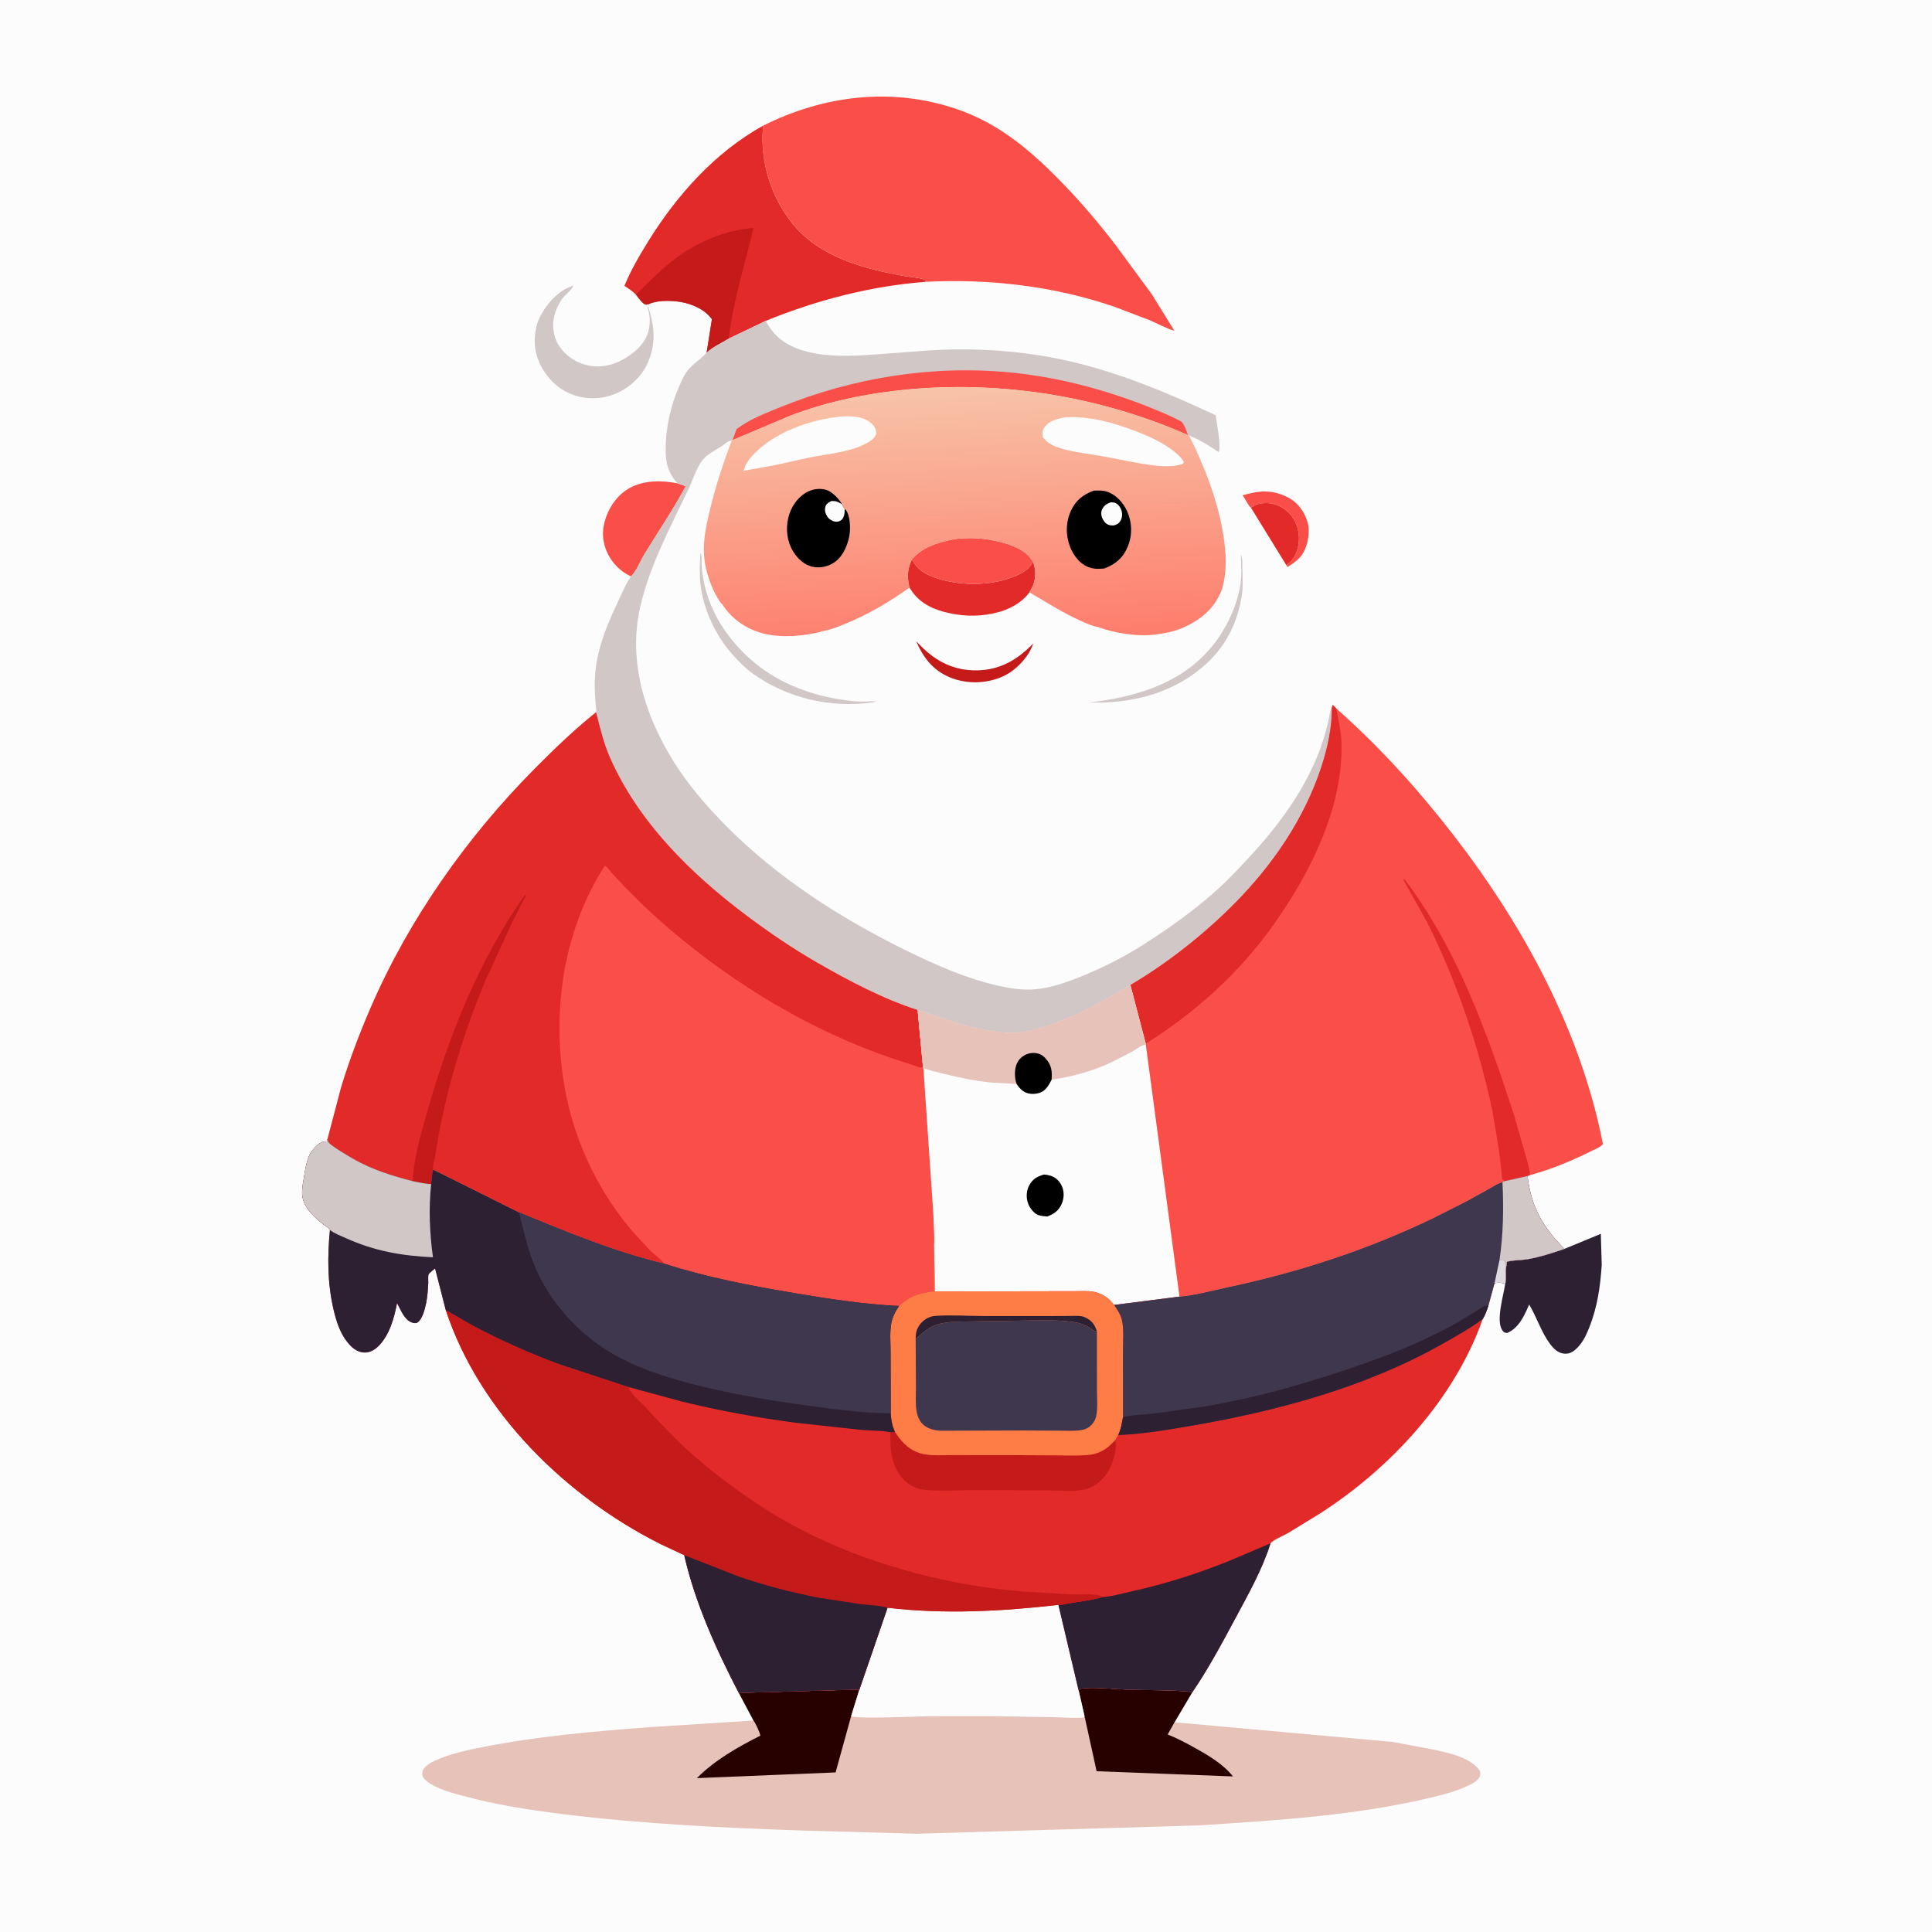 <svg version="1.1" xmlns="http://www.w3.org/2000/svg" style="display: block;" viewBox="0 0 2048 2048" width="1024" height="1024">
<defs>
	<linearGradient id="Gradient1" gradientUnits="userSpaceOnUse" x1="1027.01" y1="682.247" x2="1012.87" y2="409.127">
		<stop class="stop0" offset="0" stop-opacity="1" stop-color="rgb(254,124,108)"/>
		<stop class="stop1" offset="1" stop-opacity="1" stop-color="rgb(247,196,168)"/>
	</linearGradient>
</defs>
<path transform="translate(0,0)" fill="rgb(252,252,252)" d="M -0 -0 L 2048 0 L 2048 2048 L -0 2048 L -0 -0 z"/>
<path transform="translate(0,0)" fill="rgb(250,79,73)" d="M 1317.18 525.119 C 1335.01 519.783 1348.82 518.685 1365.81 527.563 C 1376.13 532.954 1382.91 542.802 1386.15 553.812 C 1388.99 563.498 1386.46 577.071 1381.66 585.706 C 1377.79 592.657 1371.34 596.846 1364.88 601.096 L 1363.54 599.046 C 1365.09 597.51 1366.98 596.481 1368.5 594.944 C 1374.97 588.408 1377.59 576.327 1376.81 567.511 C 1375.89 557.17 1371.27 547.276 1363.05 540.806 C 1355.69 535.013 1346.77 532.23 1337.43 533.584 L 1336 533.819 C 1332 534.453 1329.46 536.033 1326.09 538.264 C 1323.02 535.732 1319.97 528.576 1317.18 525.119 z"/>
<path transform="translate(0,0)" fill="rgb(197,26,26)" d="M 971.239 679.794 L 976.622 685.256 C 992.91 701.587 1011.81 710.886 1035.34 710.62 C 1059.95 710.341 1078.62 699.332 1095.2 682.19 C 1094.11 685.675 1092.42 688.811 1090.77 692.057 C 1083.86 702.802 1073.88 712.46 1062.02 717.53 C 1044.88 724.853 1024.19 725.245 1006.88 718.025 C 988.886 710.514 978.782 697.243 971.239 679.794 z"/>
<path transform="translate(0,0)" fill="rgb(209,199,199)" d="M 1315.45 587.5 C 1317.26 592.251 1316.88 597.765 1316.98 602.817 C 1317.17 612.287 1317.82 622.617 1316.28 631.961 C 1311.72 659.633 1300.33 683.345 1279.74 702.67 C 1246.14 734.203 1200.7 746.179 1155.5 744.663 L 1155.25 744.592 C 1201.99 739.009 1248.81 725.877 1281.19 689.411 C 1301.46 666.583 1317.91 631.25 1315.68 600.219 L 1315.45 587.5 z"/>
<path transform="translate(0,0)" fill="rgb(209,199,199)" d="M 742.445 586.5 L 743.024 586.75 C 744.134 590.689 743.601 595.407 743.837 599.5 C 746.096 638.67 767.123 673.902 796.044 699.299 C 821.879 721.988 854.312 735.394 888 740.99 C 897.874 742.63 908.915 744.311 918.924 743.565 C 922.392 743.306 925.737 743.368 929.211 743.5 L 928.338 743.664 C 927.129 744.014 926.143 744.468 924.878 744.641 C 879.988 750.793 834.823 740.213 798 714.094 C 790.365 708.679 783.339 701.444 777.065 694.5 C 758.785 674.265 745.685 646.414 742.525 619.339 C 741.272 608.599 741.831 597.267 742.445 586.5 z"/>
<path transform="translate(0,0)" fill="rgb(226,42,41)" d="M 1326.09 538.264 C 1329.46 536.033 1332 534.453 1336 533.819 L 1337.43 533.584 C 1346.77 532.23 1355.69 535.013 1363.05 540.806 C 1371.27 547.276 1375.89 557.17 1376.81 567.511 C 1377.59 576.327 1374.97 588.408 1368.5 594.944 C 1366.98 596.481 1365.09 597.51 1363.54 599.046 L 1326.09 538.264 z"/>
<path transform="translate(0,0)" fill="rgb(226,42,41)" d="M 966.629 592.937 C 972.45 604.055 982.086 609.57 993.762 613.246 C 1021.18 621.878 1056.93 621.228 1082.63 607.656 C 1088.33 604.644 1091.78 601.056 1095.05 595.579 C 1098.25 603.871 1098.2 613.748 1094.5 621.935 L 1091.25 627.909 C 1082.66 639.548 1068.66 646.736 1054.77 649.818 L 1053 650.201 C 1035.73 654.068 1017.78 653.181 1000.71 648.616 C 985.096 644.441 972.414 637.058 964.144 622.886 C 961.363 611.432 961.704 603.682 966.629 592.937 z"/>
<path transform="translate(0,0)" fill="rgb(250,79,73)" d="M 966.629 592.937 C 977.264 580.617 990.636 576.327 1005.94 572.662 C 1019.76 569.354 1038.75 569.915 1052.5 572.763 C 1066.52 575.669 1084.8 580.55 1093.39 593.052 L 1095.05 595.579 C 1091.78 601.056 1088.33 604.644 1082.63 607.656 C 1056.93 621.228 1021.18 621.878 993.762 613.246 C 982.086 609.57 972.45 604.055 966.629 592.937 z"/>
<path transform="translate(0,0)" fill="rgb(250,79,73)" d="M 668.909 611.042 C 660.892 607.208 654.845 602.403 649.424 595.352 C 641.665 585.259 637.681 571.695 639.691 559.01 C 642.073 543.974 650.575 528.721 663.245 519.915 C 679.161 508.854 699.771 508.831 718.122 512.293 L 726.9 515.449 C 713.626 540.203 697.59 563.798 682.942 587.784 C 678.971 594.286 674.327 605.984 668.909 611.042 z"/>
<path transform="translate(0,0)" fill="rgb(209,199,199)" d="M 607.748 302.547 L 607.485 303.449 C 605.356 308.442 598.19 312.855 595 318 C 587.86 329.515 584.465 341.013 587.514 354.5 C 590.156 366.182 598.209 375.492 608.375 381.519 C 619.893 388.347 633.399 390.142 646.388 386.752 C 660.318 383.116 677.337 371.843 684.251 359.005 C 689.493 349.27 689.978 337.226 686.657 326.738 L 686.38 325.904 L 686.904 324.329 C 694.144 346.133 695.892 366.135 685.37 387.291 C 677.881 402.351 662.848 414.501 646.89 419.378 C 630.855 424.279 614.124 422.706 599.267 414.811 C 585.531 407.512 573.673 392.692 569.313 377.856 L 568.786 376 C 566.022 366.475 566.287 354.723 568.878 345.125 C 572.845 330.424 586.088 313.68 599.393 306.217 L 607.748 302.547 z"/>
<path transform="translate(0,0)" fill="rgb(44,32,50)" d="M 1658.38 1323.87 L 1696.93 1307.91 L 1697.9 1340.83 C 1696.43 1363.61 1693.24 1385.76 1684.73 1407.08 C 1681.07 1416.26 1677.18 1424.52 1669.5 1431.08 C 1666.19 1433.9 1662.37 1435.36 1658 1434.92 C 1651.68 1434.28 1647.21 1430.02 1643.54 1425.18 C 1633.6 1412.09 1629.28 1396.58 1620.94 1382.85 L 1619.81 1385.49 C 1615.15 1396.22 1609.06 1408.51 1597.5 1413.05 C 1594.61 1412.55 1594.27 1412.62 1592.48 1410.08 C 1585.44 1400.09 1593.89 1372.91 1595.59 1360.9 C 1596.59 1357.09 1596 1351.37 1596.12 1347.33 L 1597.33 1337.5 C 1604.04 1335.61 1612.17 1336.02 1619.19 1334.82 C 1632.54 1332.53 1645.58 1328.21 1658.38 1323.87 z"/>
<path transform="translate(0,0)" fill="rgb(226,42,41)" d="M 808.944 133.18 C 805.306 170.288 816.931 208.726 840.585 237.633 C 869.667 273.172 917.292 285.395 960.5 292.942 C 965.399 293.798 978.477 294.512 981.713 297.584 L 981.094 298.748 C 922.841 303.214 865.73 318.14 811.701 340.142 L 772.487 358.943 C 765.591 363.131 754.457 368.258 749.049 373.957 L 754.675 338.29 C 748.292 329.901 740.311 325.646 730.472 322.257 C 719.141 318.354 698.227 317.175 687.347 322.516 L 684.959 322.934 C 681.625 322.922 676.362 314.996 674.124 312.407 C 670.425 308.606 666.345 305.93 661.931 303.067 C 668.511 286.795 677.785 270.907 687.022 256 C 717.556 206.72 757.873 161.575 808.944 133.18 z"/>
<path transform="translate(0,0)" fill="rgb(197,26,26)" d="M 674.124 312.407 C 688.027 298.622 701.805 284.49 717.596 272.819 C 740.315 256.027 770.329 243.662 798.647 241.596 C 789.722 280.225 776.979 319.492 772.487 358.943 C 765.591 363.131 754.457 368.258 749.049 373.957 L 754.675 338.29 C 748.292 329.901 740.311 325.646 730.472 322.257 C 719.141 318.354 698.227 317.175 687.347 322.516 L 684.959 322.934 C 681.625 322.922 676.362 314.996 674.124 312.407 z"/>
<path transform="translate(0,0)" fill="rgb(250,79,73)" d="M 808.944 133.18 C 872.929 101.222 944.105 92.302 1012.62 115.089 C 1055.73 129.428 1088.36 155.912 1120 187.718 C 1143.35 211.198 1164.1 235.482 1184.14 261.814 L 1221.03 312 L 1244.89 350.667 C 1235.96 348.019 1227.5 343.217 1218.95 339.524 L 1182.12 325.489 C 1118.03 303.269 1048.63 295.297 981.094 298.748 L 981.713 297.584 C 978.477 294.512 965.399 293.798 960.5 292.942 C 917.292 285.395 869.667 273.172 840.585 237.633 C 816.931 208.726 805.306 170.288 808.944 133.18 z"/>
<path transform="translate(0,0)" fill="rgb(209,199,199)" d="M 772.487 358.943 L 811.701 340.142 C 820.638 356.973 833.163 366.123 851.285 371.555 C 875.22 378.73 901.997 377.645 926.612 375.829 L 986.072 371.367 C 1034.35 368.512 1083.74 371.708 1130.94 382.286 C 1185.79 394.58 1237.96 416.368 1288.69 440.176 C 1289.81 448.087 1294.52 473.11 1291.95 479.322 C 1281.97 472.553 1271.69 466.159 1260.47 461.661 L 1259.46 461.261 C 1167.34 420.585 1064 403.621 963.751 412.712 C 921.109 416.579 877.751 425.254 837.712 440.665 L 776.478 466.531 L 775.611 467.137 C 774.429 467.204 773.929 467.152 772.71 467.683 C 769.986 468.869 767.185 471.524 764.643 473.162 C 757.638 477.677 748.93 481.817 743.981 488.667 C 738.056 496.866 734.499 508.561 730.133 517.788 C 710.944 558.337 688.771 599.213 678.692 643.158 C 665.416 701.045 683.668 759.053 714.631 808.173 C 729.811 832.254 748.908 854.44 768.876 874.682 C 823.249 929.804 889.798 972.676 958.98 1006.75 C 991.612 1022.82 1023.51 1037.1 1059.21 1045.13 C 1071.18 1047.82 1083.42 1049.71 1095.72 1048.82 C 1112.57 1047.59 1129.57 1041.68 1145.12 1035.47 C 1167.88 1026.38 1190.3 1015.11 1211 1001.98 C 1237.67 985.06 1264.94 965.781 1288.51 944.726 C 1303.01 931.777 1316.62 917.095 1329.68 902.706 C 1365.28 863.484 1396.58 816.987 1408.06 764.5 C 1409.1 759.729 1409.61 754.175 1411.86 749.837 C 1411.96 771.533 1407.25 792.886 1400.52 813.422 C 1382.59 868.104 1348.82 917.251 1308.5 957.9 C 1276.16 990.502 1237.84 1020.8 1198.26 1044.19 C 1170.37 1060.82 1142.29 1076.76 1111.36 1087.14 C 1099.53 1091.11 1086.56 1094.86 1074 1094.89 C 1055.79 1094.95 1035.95 1090.43 1018.35 1085.94 L 972.74 1070.58 C 936.248 1058.91 898.924 1039.19 865.818 1020.08 C 840.222 1005.3 816.11 988.885 792.446 971.218 C 733.05 926.876 676.553 871.398 646.434 802.527 C 639.732 787.202 636.166 770.999 631.85 754.916 C 632.17 753.186 632.183 753.846 632.003 752.22 C 630.307 736.83 629.655 721.035 631.857 705.66 C 635.165 682.576 644.632 659.836 654.569 638.891 C 659.047 629.454 662.995 619.694 668.909 611.042 C 674.327 605.984 678.971 594.286 682.942 587.784 C 697.59 563.798 713.626 540.203 726.9 515.449 L 718.122 512.293 C 708.587 501.795 705.616 491.167 705.614 477.271 C 705.61 454.063 710.567 430.581 720.034 409.375 C 722.568 403.697 725.226 397.378 729.109 392.5 C 734.467 385.77 741.855 381.411 747.747 375.326 L 749.049 373.957 C 754.457 368.258 765.591 363.131 772.487 358.943 z"/>
<path transform="translate(0,0)" fill="rgb(250,79,73)" d="M 776.478 466.531 L 780.759 454.958 C 793.418 444.931 812.119 437.737 827.142 431.641 C 905.093 400.008 989.096 386.598 1073 395.025 C 1126.61 400.409 1180.64 415.485 1230.15 436.5 C 1236.16 439.052 1242.32 441.686 1248.1 444.722 C 1249.21 445.303 1252.32 446.667 1253.13 447.639 C 1255.76 450.825 1257.87 457.336 1259.46 461.261 C 1167.34 420.585 1064 403.621 963.751 412.712 C 921.109 416.579 877.751 425.254 837.712 440.665 L 776.478 466.531 z"/>
<path transform="translate(0,0)" fill="url(#Gradient1)" d="M 776.478 466.531 L 837.712 440.665 C 877.751 425.254 921.109 416.579 963.751 412.712 C 1064 403.621 1167.34 420.585 1259.46 461.261 L 1260.47 461.661 C 1277.21 495.025 1291.31 531.506 1297 568.5 C 1299.4 584.082 1300.53 600.581 1297.39 616.137 C 1296.37 621.193 1295.31 626.183 1292.64 630.659 C 1284.81 648.175 1267.88 660.099 1250.37 666.853 C 1242.53 669.882 1234.62 671.293 1226.32 672.442 C 1206.46 675.191 1182.45 671.526 1163.76 664.603 C 1157.64 663.707 1150.96 660.465 1145.32 657.95 C 1126.55 649.592 1108.97 638.248 1091.25 627.909 L 1094.5 621.935 C 1098.2 613.748 1098.25 603.871 1095.05 595.579 L 1093.39 593.052 C 1084.8 580.55 1066.52 575.669 1052.5 572.763 C 1038.75 569.915 1019.76 569.354 1005.94 572.662 C 990.636 576.327 977.264 580.617 966.629 592.937 C 961.704 603.682 961.363 611.432 964.144 622.886 C 943.312 637.574 921.291 650.88 897.66 660.562 C 890.268 663.591 882.105 667.168 874.239 668.553 C 866.236 670.995 858.298 672.329 850 673.336 C 837.501 674.853 823.725 674.795 811.375 672.064 C 792.589 667.909 775.553 656.453 765.278 640.083 L 764.46 639.713 C 757.347 629.588 753.069 619.355 749.667 607.5 C 742.527 582.619 747.432 561.418 753.388 537.116 C 759.147 513.617 767.047 489.769 775.611 467.137 L 776.478 466.531 z"/>
<path transform="translate(0,0)" fill="rgb(252,252,252)" d="M 893.386 441.423 C 900.077 441.007 908.126 441.369 914.5 443.475 C 919.679 445.186 925.774 449.243 927.921 454.5 C 928.994 457.124 929.218 459.409 927.969 462 C 926.662 464.713 923.302 466.986 920.836 468.514 C 903.56 479.224 877.327 481.111 857.58 485.054 L 821.789 492.989 L 788.12 499.09 C 789.901 493.851 791.657 489.814 795.302 485.5 C 817.993 458.64 859.42 444.225 893.386 441.423 z"/>
<path transform="translate(0,0)" fill="rgb(0,0,0)" d="M 895.442 539.476 L 896.418 540.334 C 900.933 545.587 901.478 557.939 900.815 564.5 C 899.727 575.281 894.405 588.772 885.536 595.34 C 878.648 600.44 869.771 602.615 861.312 600.795 C 852.748 598.952 845.569 592.266 841.064 585.029 C 834.251 574.083 832.689 561.088 835.678 548.639 C 838.223 538.04 844.791 527.962 854.206 522.301 C 860.514 518.508 868.37 517.219 875.5 519.173 C 881.943 520.939 889.374 528.801 892.608 534.523 C 893.222 536.757 893.872 537.777 895.442 539.476 z"/>
<path transform="translate(0,0)" fill="rgb(252,252,252)" d="M 895.442 539.476 C 895.394 543.904 895.178 546.692 892.808 550.5 C 890.567 552.27 888.972 553.193 886 553.009 C 882.406 552.785 878.666 550.312 876.766 547.269 C 874.822 544.155 873.872 540.612 875.004 537 C 876.027 533.736 878.616 532.453 881.5 531.067 C 886.791 531.017 887.946 531.849 892.608 534.523 C 893.222 536.757 893.872 537.777 895.442 539.476 z"/>
<path transform="translate(0,0)" fill="rgb(0,0,0)" d="M 1159.48 520.096 L 1160.38 520.078 C 1165.38 519.891 1169.56 519.746 1174.37 521.5 C 1183.52 524.837 1190.89 533.239 1194.82 542 C 1200.09 553.761 1200.5 567.168 1195.58 579.125 C 1190.54 591.377 1182.86 597.838 1170.71 602.603 C 1164.08 603.234 1158.86 603.367 1152.58 600.654 C 1144.06 596.971 1137.56 588.104 1134.31 579.65 C 1129.52 567.202 1129.7 553.458 1135.28 541.307 C 1140.32 530.341 1148.44 524.085 1159.48 520.096 z"/>
<path transform="translate(0,0)" fill="rgb(252,252,252)" d="M 1177.4 532.5 C 1179.2 532.471 1181.33 532.583 1182.95 533.461 C 1185.82 535.012 1188.09 538.367 1188.93 541.472 C 1189.86 544.915 1189.63 548.882 1187.78 551.98 C 1185.87 555.165 1183.96 556.034 1180.5 557.033 C 1178.44 557.037 1176.91 557.003 1174.95 556.282 C 1171.85 555.143 1169.24 551.465 1168.14 548.5 C 1167.08 545.665 1167.07 542.351 1168.44 539.622 C 1170.37 535.789 1173.49 533.819 1177.4 532.5 z"/>
<path transform="translate(0,0)" fill="rgb(252,252,252)" d="M 1130.51 442.282 C 1155.75 441.26 1178.8 447.632 1202.23 456.439 C 1217.16 462.051 1234.75 469.784 1246.77 480.372 C 1249.99 483.217 1253.16 486.03 1254.96 490 L 1253.5 491.771 C 1245.58 494.677 1238.26 494.267 1229.97 494.064 C 1209.13 492.148 1189.08 487.362 1168.56 483.622 C 1152.81 480.749 1135.63 479.352 1120.5 473.927 C 1114.06 471.616 1109.76 468.702 1105.38 463.5 C 1104.73 459.029 1104.91 455.868 1107.75 452.157 C 1112.89 445.438 1122.68 443.422 1130.51 442.282 z"/>
<path transform="translate(0,0)" fill="rgb(230,194,185)" d="M 940.819 1704.24 C 1000.7 1711.34 1062.25 1708.1 1121.98 1701.2 L 1143.36 1791.73 C 1145.97 1789.57 1146.83 1789.75 1150.24 1789.53 C 1165.17 1788.57 1181 1790.63 1196.01 1791.13 C 1217.26 1791.84 1239.4 1791.24 1260.5 1793.26 C 1261.66 1793.37 1262.65 1793.75 1263.74 1794.12 L 1245.06 1825.69 L 1476.16 1846.5 L 1517.68 1854.26 C 1534.54 1857.91 1558.09 1862.24 1568.74 1877.01 C 1569.34 1879.71 1569.52 1882.09 1567.93 1884.5 C 1565.41 1888.29 1561.1 1890.58 1557.13 1892.5 C 1544.81 1898.47 1531.17 1902.11 1517.9 1905.29 C 1437.27 1924.62 1353.49 1929.66 1271 1934.99 L 971.721 1943.84 L 854.218 1940.54 C 768.493 1937.7 682.7 1933.62 597.523 1923.15 C 562.038 1918.78 526.593 1913.37 492.037 1904.01 C 479.945 1900.74 465.798 1897.16 455.261 1890.26 C 452.514 1888.47 448.132 1884.97 447.712 1881.5 C 447.359 1878.58 448.001 1876.22 449.969 1874 C 453.883 1869.58 459.953 1866.7 465.317 1864.5 C 479.717 1858.6 495.219 1855.24 510.438 1852.2 C 568.939 1840.5 629.026 1835.4 688.458 1830.86 L 798.73 1823.84 L 783.193 1794.59 L 911.008 1790.94 L 940.819 1704.24 z"/>
<path transform="translate(0,0)" fill="rgb(38,1,0)" d="M 1143.36 1791.73 C 1145.97 1789.57 1146.83 1789.75 1150.24 1789.53 C 1165.17 1788.57 1181 1790.63 1196.01 1791.13 C 1217.26 1791.84 1239.4 1791.24 1260.5 1793.26 C 1261.66 1793.37 1262.65 1793.75 1263.74 1794.12 L 1245.06 1825.69 L 1237.74 1838.61 C 1247.89 1842.58 1257.48 1847.78 1267 1853.05 C 1280.95 1860.77 1297.06 1870.35 1306.97 1883.08 L 1162.45 1877.57 L 1149.65 1819.23 L 1143.36 1791.73 z"/>
<path transform="translate(0,0)" fill="rgb(38,1,0)" d="M 783.193 1794.59 L 911.008 1790.94 L 902.239 1819.18 L 885.758 1878.84 L 738.713 1884.88 C 758.125 1865.48 781.715 1852.19 806.004 1839.86 C 805.456 1836.35 800.9 1826.65 798.73 1823.84 L 783.193 1794.59 z"/>
<path transform="translate(0,0)" fill="rgb(252,252,252)" d="M 940.819 1704.24 C 1000.7 1711.34 1062.25 1708.1 1121.98 1701.2 L 1143.36 1791.73 L 1149.65 1819.23 L 1148.46 1820.68 C 1138.25 1821.53 1127.61 1820.51 1117.36 1820.31 L 1054.05 1819.2 L 985.036 1819.26 C 971.926 1819.44 908.639 1822.44 902.239 1819.18 L 911.008 1790.94 L 940.819 1704.24 z"/>
<path transform="translate(0,0)" fill="rgb(226,42,41)" d="M 631.85 754.916 C 636.166 770.999 639.732 787.202 646.434 802.527 C 676.553 871.398 733.05 926.876 792.446 971.218 C 816.11 988.885 840.222 1005.3 865.818 1020.08 C 898.924 1039.19 936.248 1058.91 972.74 1070.58 L 978.451 1131.29 L 978.864 1132.2 L 989.371 1286.62 C 989.63 1297.56 990.779 1308.97 990.188 1319.87 L 989.997 1368.98 C 974.236 1370.82 964.981 1373.58 953.033 1384.41 C 916.28 1382.74 878.69 1376.92 842.465 1370.84 C 796.147 1363.07 748.888 1354.02 704.13 1339.61 C 651.24 1327.1 600.345 1305.73 550.163 1285.2 L 459.168 1239.85 C 457.8 1244.92 457.465 1249.98 457.037 1255.19 C 450.503 1254.9 443.969 1253.42 437.576 1252.12 C 415.864 1246.55 394.428 1239.83 374.849 1228.67 C 371.081 1226.53 350.174 1214.34 348.172 1210.79 C 347.561 1209.71 347.525 1208.39 347.202 1207.19 L 361.478 1152.8 C 370.139 1124.25 380.839 1096.05 392.658 1068.66 C 433.329 974.396 494.784 887.395 566.922 814.658 C 587.858 793.547 608.666 773.551 631.85 754.916 z"/>
<path transform="translate(0,0)" fill="rgb(197,26,26)" d="M 437.576 1252.12 C 438.483 1227.53 446.266 1201.54 453.005 1178 C 476.293 1096.67 507.625 1017.95 556.5 948.51 C 556.83 948.84 557.394 949.043 557.49 949.5 C 557.634 950.186 552.611 958.452 551.837 959.86 L 541.905 979.884 L 514.201 1040.27 C 491.804 1094.45 474.303 1150.47 464.109 1208.23 L 460.864 1227.5 C 460.198 1231.03 458.733 1234.54 458.995 1238.18 L 459.168 1239.85 C 457.8 1244.92 457.465 1249.98 457.037 1255.19 C 450.503 1254.9 443.969 1253.42 437.576 1252.12 z"/>
<path transform="translate(0,0)" fill="rgb(250,79,73)" d="M 704.13 1339.61 C 700.413 1334.3 693.965 1330.27 689.298 1325.7 L 671.591 1306.57 C 636.963 1266.76 611.904 1216.13 600.905 1164.64 C 583.271 1082.1 594.707 989.242 641.268 917.544 C 644.04 919.597 646.262 922.827 648.552 925.413 L 661.808 939.616 C 677.16 955.395 692.946 970.603 709.723 984.864 C 779.921 1044.53 859.405 1092.5 946.854 1122.3 L 969.252 1129.55 C 971.711 1130.36 975.032 1132.03 977.565 1131.58 L 978.451 1131.29 L 978.864 1132.2 L 989.371 1286.62 C 989.63 1297.56 990.779 1308.97 990.188 1319.87 L 989.997 1368.98 C 974.236 1370.82 964.981 1373.58 953.033 1384.41 C 916.28 1382.74 878.69 1376.92 842.465 1370.84 C 796.147 1363.07 748.888 1354.02 704.13 1339.61 z"/>
<path transform="translate(0,0)" fill="rgb(250,79,73)" d="M 1411.86 749.837 L 1412.9 747.308 L 1416.58 751.089 C 1462.27 791.385 1503.38 836.901 1540.63 885.07 C 1615.11 981.386 1675.62 1092.53 1699.22 1212.84 C 1696.02 1216.46 1690.06 1218.53 1685.77 1220.69 C 1665.3 1231 1643.96 1239.62 1621.84 1245.69 L 1619.23 1246.61 L 1594.86 1252.1 L 1592.7 1253.33 C 1587.47 1254.44 1583.06 1257.69 1578.45 1260.28 L 1555.13 1273.23 L 1518.24 1291.85 C 1447.43 1325.76 1374.97 1349.2 1298.19 1365.32 C 1282.77 1368.56 1265.97 1373.41 1250.3 1374.48 L 1181.01 1383.31 L 1176.55 1378.25 C 1172.4 1374.06 1165.4 1370.55 1159.63 1369.43 C 1153.65 1368.26 1146.63 1368.77 1140.53 1368.75 L 1107.43 1368.81 L 990.864 1369.02 L 990.188 1319.87 C 990.779 1308.97 989.63 1297.56 989.371 1286.62 L 978.864 1132.2 L 978.451 1131.29 L 972.74 1070.58 L 1018.35 1085.94 C 1035.95 1090.43 1055.79 1094.95 1074 1094.89 C 1086.56 1094.86 1099.53 1091.11 1111.36 1087.14 C 1142.29 1076.76 1170.37 1060.82 1198.26 1044.19 C 1237.84 1020.8 1276.16 990.502 1308.5 957.9 C 1348.82 917.251 1382.59 868.104 1400.52 813.422 C 1407.25 792.886 1411.96 771.533 1411.86 749.837 z"/>
<path transform="translate(0,0)" fill="rgb(226,42,41)" d="M 1594.86 1252.1 C 1594.27 1251.64 1592.96 1250.63 1592.64 1250 C 1591.95 1248.64 1591.97 1244.55 1591.77 1242.92 L 1588.7 1217.62 L 1581.99 1177.5 C 1567.39 1108.79 1544.41 1040.75 1512.94 977.881 L 1487.81 933 L 1488.5 931.51 C 1544.43 1005 1576.61 1094.93 1604.91 1181.89 L 1617.58 1226.12 C 1619.18 1232.4 1621.71 1239.2 1621.84 1245.69 L 1619.23 1246.61 L 1594.86 1252.1 z"/>
<path transform="translate(0,0)" fill="rgb(226,42,41)" d="M 1411.86 749.837 L 1412.9 747.308 L 1416.58 751.089 C 1418.6 763.207 1421.64 775.155 1421.99 787.5 C 1423.96 856.682 1388.41 926.258 1349.28 981.254 C 1313.4 1031.69 1266.85 1073.49 1214.55 1106.3 L 1198.26 1044.19 C 1237.84 1020.8 1276.16 990.502 1308.5 957.9 C 1348.82 917.251 1382.59 868.104 1400.52 813.422 C 1407.25 792.886 1411.96 771.533 1411.86 749.837 z"/>
<path transform="translate(0,0)" fill="rgb(252,252,252)" d="M 972.74 1070.58 L 1018.35 1085.94 C 1035.95 1090.43 1055.79 1094.95 1074 1094.89 C 1086.56 1094.86 1099.53 1091.11 1111.36 1087.14 C 1142.29 1076.76 1170.37 1060.82 1198.26 1044.19 L 1214.55 1106.3 L 1214.6 1107.2 L 1250.3 1374.48 L 1181.01 1383.31 L 1176.55 1378.25 C 1172.4 1374.06 1165.4 1370.55 1159.63 1369.43 C 1153.65 1368.26 1146.63 1368.77 1140.53 1368.75 L 1107.43 1368.81 L 990.864 1369.02 L 990.188 1319.87 C 990.779 1308.97 989.63 1297.56 989.371 1286.62 L 978.864 1132.2 L 978.451 1131.29 L 972.74 1070.58 z"/>
<path transform="translate(0,0)" fill="rgb(0,0,0)" d="M 1106.52 1245.07 C 1109.05 1245.17 1111.54 1245.66 1113.95 1246.43 C 1119.13 1248.08 1123.28 1252.2 1125.53 1257.1 C 1128.24 1263.01 1128.06 1270.16 1125.5 1276.08 C 1122.36 1283.33 1117.33 1286.83 1110.13 1289.54 C 1106.93 1289.3 1103.53 1289.08 1100.5 1287.92 C 1095.88 1286.16 1091.83 1280.74 1090.06 1276.32 C 1087.63 1270.27 1087.77 1262.9 1090.74 1257.07 C 1094.39 1249.89 1099.09 1247.35 1106.52 1245.07 z"/>
<path transform="translate(0,0)" fill="rgb(230,194,185)" d="M 972.74 1070.58 L 1018.35 1085.94 C 1035.95 1090.43 1055.79 1094.95 1074 1094.89 C 1086.56 1094.86 1099.53 1091.11 1111.36 1087.14 C 1142.29 1076.76 1170.37 1060.82 1198.26 1044.19 L 1214.55 1106.3 L 1214.6 1107.2 C 1209.48 1108.14 1204.37 1112.39 1199.84 1114.93 L 1180.11 1125.1 C 1159.34 1135.17 1137.48 1141.14 1114.73 1144.57 C 1111.71 1150.4 1108.29 1156.72 1101.47 1158.6 C 1095.73 1160.18 1089.48 1159.96 1084.45 1156.5 C 1081.82 1154.69 1079.43 1151.68 1077.64 1149.04 L 1052.2 1147.67 C 1035.24 1146.1 1018.47 1142.7 1001.96 1138.61 C 994.257 1136.7 986.277 1135.03 978.864 1132.2 L 978.451 1131.29 L 972.74 1070.58 z"/>
<path transform="translate(0,0)" fill="rgb(0,0,0)" d="M 1077.64 1149.04 C 1076.34 1145.39 1075.86 1141.86 1075.88 1137.98 C 1075.93 1131.93 1077.51 1125.75 1082.09 1121.5 C 1086.22 1117.69 1091.44 1115.83 1097.04 1116.23 C 1101.9 1116.57 1105.57 1118.77 1108.72 1122.39 C 1114.85 1129.44 1115.38 1135.76 1114.73 1144.57 C 1111.71 1150.4 1108.29 1156.72 1101.47 1158.6 C 1095.73 1160.18 1089.48 1159.96 1084.45 1156.5 C 1081.82 1154.69 1079.43 1151.68 1077.64 1149.04 z"/>
<path transform="translate(0,0)" fill="rgb(226,42,41)" d="M 349.746 1303.8 C 348.697 1301.69 345.016 1299.63 343.128 1298.15 C 333.369 1290.54 321.962 1280.33 320.432 1267.26 C 319.783 1261.72 320.98 1255.49 321.886 1250.03 C 323.494 1240.34 325.083 1226.74 331.5 1218.96 C 334.552 1215.26 339.511 1210.09 344.65 1209.91 L 346.5 1209.92 L 347.202 1207.19 C 347.525 1208.39 347.561 1209.71 348.172 1210.79 C 350.174 1214.34 371.081 1226.53 374.849 1228.67 C 394.428 1239.83 415.864 1246.55 437.576 1252.12 C 443.969 1253.42 450.503 1254.9 457.037 1255.19 C 457.465 1249.98 457.8 1244.92 459.168 1239.85 L 550.163 1285.2 C 600.345 1305.73 651.24 1327.1 704.13 1339.61 C 748.888 1354.02 796.147 1363.07 842.465 1370.84 C 878.69 1376.92 916.28 1382.74 953.033 1384.41 C 964.981 1373.58 974.236 1370.82 989.997 1368.98 L 990.188 1319.87 L 990.864 1369.02 L 1107.43 1368.81 L 1140.53 1368.75 C 1146.63 1368.77 1153.65 1368.26 1159.63 1369.43 C 1165.4 1370.55 1172.4 1374.06 1176.55 1378.25 L 1181.01 1383.31 L 1250.3 1374.48 C 1265.97 1373.41 1282.77 1368.56 1298.19 1365.32 C 1374.97 1349.2 1447.43 1325.76 1518.24 1291.85 L 1555.13 1273.23 L 1578.45 1260.28 C 1583.06 1257.69 1587.47 1254.44 1592.7 1253.33 L 1594.86 1252.1 L 1619.23 1246.61 C 1622.87 1278.94 1635.53 1301.11 1658.38 1323.87 C 1645.58 1328.21 1632.54 1332.53 1619.19 1334.82 C 1612.17 1336.02 1604.04 1335.61 1597.33 1337.5 L 1596.12 1347.33 C 1596 1351.37 1596.59 1357.09 1595.59 1360.9 C 1591.28 1359.48 1588.69 1359.28 1584.25 1360.25 L 1577.8 1383.84 C 1576.15 1388.81 1574.6 1393.46 1571.88 1397.99 C 1542.03 1482.73 1474.56 1555.86 1399.63 1604.14 L 1365.02 1625.33 C 1360.33 1628.01 1349.94 1632.14 1346.78 1636.03 C 1338.23 1663.47 1323.19 1690.03 1309.66 1715.27 C 1295.41 1741.84 1280.81 1769.23 1263.74 1794.12 C 1262.65 1793.75 1261.66 1793.37 1260.5 1793.26 C 1239.4 1791.24 1217.26 1791.84 1196.01 1791.13 C 1181 1790.63 1165.17 1788.57 1150.24 1789.53 C 1146.83 1789.75 1145.97 1789.57 1143.36 1791.73 L 1121.98 1701.2 C 1062.25 1708.1 1000.7 1711.34 940.819 1704.24 L 911.008 1790.94 L 783.193 1794.59 C 759.37 1748.74 736.823 1699.01 725.345 1648.57 L 700.44 1636.89 C 599.771 1586.39 508.397 1497.13 472.507 1388.67 L 461.208 1344.53 C 460 1345.65 454.622 1349.84 454.259 1351 C 453.598 1353.11 454.108 1357.64 453.981 1360 C 453.606 1366.97 453.163 1374.15 451.791 1381.01 C 450.575 1387.08 447.733 1399.11 442.022 1402.19 C 440.583 1402.96 438.006 1402.4 436.5 1401.84 C 428.381 1398.86 424.852 1388.33 420.886 1381.36 C 417.825 1397.26 412.742 1415.88 400.651 1427.43 C 396.603 1431.3 391.563 1434.04 385.817 1433.7 C 378.253 1433.26 372.798 1428.43 368.271 1422.77 C 360.196 1412.67 356.306 1399.99 353.454 1387.6 C 347.066 1359.84 347.021 1332.01 349.746 1303.8 z"/>
<path transform="translate(0,0)" fill="rgb(197,26,26)" d="M 948.745 1517.95 C 956.318 1529.43 964.917 1538.52 979.048 1541.35 C 989.001 1543.34 1000.82 1542.44 1010.97 1542.46 L 1067.7 1542.5 L 1122.04 1542.75 C 1133.31 1542.8 1144.82 1543.4 1156.02 1541.99 C 1161.88 1541.25 1167.69 1538.76 1172.53 1535.43 C 1175.95 1533.07 1178.81 1530.05 1181.67 1527.07 L 1182.12 1527.82 C 1184.98 1534.72 1179.17 1551.28 1175.87 1557.52 C 1170.71 1567.3 1162.36 1575.36 1151.53 1578.41 C 1139.42 1581.82 1123.36 1579.88 1110.66 1579.85 L 1035.16 1579.56 C 1018.23 1579.49 1000.56 1580.82 983.75 1579.59 C 977.386 1579.13 971.683 1578.19 966.117 1574.87 C 955.263 1568.4 948.68 1557.8 945.916 1545.66 L 945.5 1543.77 C 943.581 1535.3 943.824 1526.86 943.84 1518.24 L 948.745 1517.95 z"/>
<path transform="translate(0,0)" fill="rgb(44,32,50)" d="M 1169.03 1692.95 C 1178.52 1692.43 1189.66 1689.07 1199 1687.03 C 1234.51 1679.28 1269.1 1668.24 1302.8 1654.68 L 1346.78 1636.03 C 1338.23 1663.47 1323.19 1690.03 1309.66 1715.27 C 1295.41 1741.84 1280.81 1769.23 1263.74 1794.12 C 1262.65 1793.75 1261.66 1793.37 1260.5 1793.26 C 1239.4 1791.24 1217.26 1791.84 1196.01 1791.13 C 1181 1790.63 1165.17 1788.57 1150.24 1789.53 C 1146.83 1789.75 1145.97 1789.57 1143.36 1791.73 L 1121.98 1701.2 C 1124.5 1701.7 1130.27 1700.07 1132.98 1699.64 C 1144.92 1697.76 1157.41 1696.23 1169.03 1692.95 z"/>
<path transform="translate(0,0)" fill="rgb(254,125,71)" d="M 990.188 1319.87 L 990.864 1369.02 L 1107.43 1368.81 L 1140.53 1368.75 C 1146.63 1368.77 1153.65 1368.26 1159.63 1369.43 C 1165.4 1370.55 1172.4 1374.06 1176.55 1378.25 L 1181.01 1383.31 C 1184.4 1388.26 1187.77 1393.1 1189.21 1399.04 C 1191.67 1409.21 1190.39 1422.47 1190.4 1432.97 L 1190.46 1502.1 C 1189.29 1508.47 1188.33 1515.28 1185.41 1521.13 L 1181.67 1527.07 C 1178.81 1530.05 1175.95 1533.07 1172.53 1535.43 C 1167.69 1538.76 1161.88 1541.25 1156.02 1541.99 C 1144.82 1543.4 1133.31 1542.8 1122.04 1542.75 L 1067.7 1542.5 L 1010.97 1542.46 C 1000.82 1542.44 989.001 1543.34 979.048 1541.35 C 964.917 1538.52 956.318 1529.43 948.745 1517.95 L 948.362 1517.08 L 947.771 1515.63 C 945.282 1509.67 944.712 1504.51 944.196 1498.13 L 943.996 1431.67 C 943.975 1422.34 943.09 1412.01 944.753 1402.85 C 945.997 1395.99 949.098 1390.06 953.033 1384.41 C 964.981 1373.58 974.236 1370.82 989.997 1368.98 L 990.188 1319.87 z"/>
<path transform="translate(0,0)" fill="rgb(44,32,50)" d="M 970.649 1419.3 C 970.734 1416.06 970.766 1412.76 971.978 1409.71 C 974.395 1403.62 978.981 1398.84 985.065 1396.38 C 987.114 1395.55 989.347 1395.05 991.55 1394.9 C 1008.57 1393.68 1026.55 1395.04 1043.66 1395.04 L 1113.38 1395.04 L 1135.48 1394.94 C 1140.3 1394.89 1145.7 1394.38 1150.18 1396.43 C 1157.28 1399.69 1160.38 1403.91 1162.76 1411.14 L 1161.13 1410.89 C 1158.3 1410.35 1156.84 1408.5 1154.5 1407.07 C 1149.84 1404.22 1143.88 1402.23 1138.48 1401.46 C 1114.92 1398.09 1089.35 1400.09 1065.56 1400.24 L 1027.81 1400.76 C 1018.36 1400.92 1009.04 1400.75 999.728 1402.58 L 998.144 1402.85 C 985.82 1405.13 979.778 1411.86 970.649 1419.3 z"/>
<path transform="translate(0,0)" fill="rgb(63,55,78)" d="M 970.649 1419.3 C 979.778 1411.86 985.82 1405.13 998.144 1402.85 L 999.728 1402.58 C 1009.04 1400.75 1018.36 1400.92 1027.81 1400.76 L 1065.56 1400.24 C 1089.35 1400.09 1114.92 1398.09 1138.48 1401.46 C 1143.88 1402.23 1149.84 1404.22 1154.5 1407.07 C 1156.84 1408.5 1158.3 1410.35 1161.13 1410.89 L 1162.76 1411.14 L 1162.82 1472.1 C 1162.77 1481.57 1163.98 1492.83 1161.84 1502 C 1161.11 1505.12 1159.15 1508.22 1156.96 1510.53 C 1154.08 1513.57 1150.12 1515.44 1146 1516.02 C 1138.41 1517.09 1130.39 1516.62 1122.74 1516.57 L 1085.08 1516.35 L 998.231 1516.63 C 990.754 1516.48 982.398 1514.61 977.244 1508.79 C 974.428 1505.62 972.518 1501.08 971.755 1496.92 C 970.202 1488.44 970.967 1478.94 970.913 1470.32 L 970.649 1419.3 z"/>
<path transform="translate(0,0)" fill="rgb(63,55,78)" d="M 1594.86 1252.1 L 1619.23 1246.61 C 1622.87 1278.94 1635.53 1301.11 1658.38 1323.87 C 1645.58 1328.21 1632.54 1332.53 1619.19 1334.82 C 1612.17 1336.02 1604.04 1335.61 1597.33 1337.5 L 1596.12 1347.33 C 1596 1351.37 1596.59 1357.09 1595.59 1360.9 C 1591.28 1359.48 1588.69 1359.28 1584.25 1360.25 L 1577.8 1383.84 C 1576.15 1388.81 1574.6 1393.46 1571.88 1397.99 C 1558.64 1407.95 1544.36 1415.8 1530 1423.97 C 1448.24 1470.49 1353.22 1495.96 1261.06 1511.64 C 1236.19 1515.87 1210.66 1520.2 1185.41 1521.13 C 1188.33 1515.28 1189.29 1508.47 1190.46 1502.1 L 1190.4 1432.97 C 1190.39 1422.47 1191.67 1409.21 1189.21 1399.04 C 1187.77 1393.1 1184.4 1388.26 1181.01 1383.31 L 1250.3 1374.48 C 1265.97 1373.41 1282.77 1368.56 1298.19 1365.32 C 1374.97 1349.2 1447.43 1325.76 1518.24 1291.85 L 1555.13 1273.23 L 1578.45 1260.28 C 1583.06 1257.69 1587.47 1254.44 1592.7 1253.33 L 1594.86 1252.1 z"/>
<path transform="translate(0,0)" fill="rgb(223,218,223)" d="M 1589.51 1335.89 L 1594.99 1336.31 C 1596.44 1339.83 1595.59 1343.62 1596.12 1347.33 C 1596 1351.37 1596.59 1357.09 1595.59 1360.9 C 1591.28 1359.48 1588.69 1359.28 1584.25 1360.25 L 1589.51 1335.89 z"/>
<path transform="translate(0,0)" fill="rgb(209,199,199)" d="M 1594.86 1252.1 L 1619.23 1246.61 C 1622.87 1278.94 1635.53 1301.11 1658.38 1323.87 C 1645.58 1328.21 1632.54 1332.53 1619.19 1334.82 C 1612.17 1336.02 1604.04 1335.61 1597.33 1337.5 L 1596.12 1347.33 C 1595.59 1343.62 1596.44 1339.83 1594.99 1336.31 L 1589.51 1335.89 C 1593.64 1307.95 1593.95 1281.5 1592.7 1253.33 L 1594.86 1252.1 z"/>
<path transform="translate(0,0)" fill="rgb(44,32,50)" d="M 1190.46 1502.1 C 1201 1499.87 1212.27 1499.57 1223.01 1498.38 L 1276.16 1491.02 C 1334.91 1481.34 1391.57 1464.54 1447.66 1444.86 C 1480.53 1433.34 1513.02 1419.7 1543.46 1402.73 L 1564.21 1390.21 C 1568.6 1387.4 1572.35 1383.84 1577.8 1383.84 C 1576.15 1388.81 1574.6 1393.46 1571.88 1397.99 C 1558.64 1407.95 1544.36 1415.8 1530 1423.97 C 1448.24 1470.49 1353.22 1495.96 1261.06 1511.64 C 1236.19 1515.87 1210.66 1520.2 1185.41 1521.13 C 1188.33 1515.28 1189.29 1508.47 1190.46 1502.1 z"/>
<path transform="translate(0,0)" fill="rgb(197,26,26)" d="M 472.507 1388.67 L 500.834 1404.91 C 530.61 1420.68 561.288 1434.43 592.887 1446.13 L 666.285 1470.31 C 667.431 1476.22 677.702 1484.66 682.058 1489.35 C 697.087 1505.54 711.948 1521.69 728.264 1536.61 C 750.923 1557.33 776.935 1576.91 802.476 1593.97 C 865.485 1636.07 938.768 1662.6 1012.81 1677.27 C 1036.8 1682.02 1060.96 1685.03 1085.3 1687.2 L 1135.77 1690.11 C 1144.17 1690.45 1162.13 1688.43 1169.03 1692.95 C 1157.41 1696.23 1144.92 1697.76 1132.98 1699.64 C 1130.27 1700.07 1124.5 1701.7 1121.98 1701.2 C 1062.25 1708.1 1000.7 1711.34 940.819 1704.24 L 911.008 1790.94 L 783.193 1794.59 C 759.37 1748.74 736.823 1699.01 725.345 1648.57 L 700.44 1636.89 C 599.771 1586.39 508.397 1497.13 472.507 1388.67 z"/>
<path transform="translate(0,0)" fill="rgb(44,32,50)" d="M 725.345 1648.57 L 781.224 1670.49 C 808.936 1680.26 837.639 1687.69 866.453 1693.4 L 911.665 1700.4 C 921.09 1701.51 931.78 1701.68 940.819 1704.24 L 911.008 1790.94 L 783.193 1794.59 C 759.37 1748.74 736.823 1699.01 725.345 1648.57 z"/>
<path transform="translate(0,0)" fill="rgb(44,32,50)" d="M 349.746 1303.8 C 348.697 1301.69 345.016 1299.63 343.128 1298.15 C 333.369 1290.54 321.962 1280.33 320.432 1267.26 C 319.783 1261.72 320.98 1255.49 321.886 1250.03 C 323.494 1240.34 325.083 1226.74 331.5 1218.96 C 334.552 1215.26 339.511 1210.09 344.65 1209.91 L 346.5 1209.92 L 347.202 1207.19 C 347.525 1208.39 347.561 1209.71 348.172 1210.79 C 350.174 1214.34 371.081 1226.53 374.849 1228.67 C 394.428 1239.83 415.864 1246.55 437.576 1252.12 C 443.969 1253.42 450.503 1254.9 457.037 1255.19 C 457.465 1249.98 457.8 1244.92 459.168 1239.85 L 550.163 1285.2 C 600.345 1305.73 651.24 1327.1 704.13 1339.61 C 748.888 1354.02 796.147 1363.07 842.465 1370.84 C 878.69 1376.92 916.28 1382.74 953.033 1384.41 C 949.098 1390.06 945.997 1395.99 944.753 1402.85 C 943.09 1412.01 943.975 1422.34 943.996 1431.67 L 944.196 1498.13 C 944.712 1504.51 945.282 1509.67 947.771 1515.63 L 948.362 1517.08 L 948.745 1517.95 L 943.84 1518.24 C 933.918 1516.29 922.813 1516.64 912.676 1515.72 L 843.885 1508.24 C 803.223 1502.9 762.295 1495.32 722.447 1485.61 L 666.285 1470.31 L 592.887 1446.13 C 561.288 1434.43 530.61 1420.68 500.834 1404.91 L 472.507 1388.67 L 461.208 1344.53 C 460 1345.65 454.622 1349.84 454.259 1351 C 453.598 1353.11 454.108 1357.64 453.981 1360 C 453.606 1366.97 453.163 1374.15 451.791 1381.01 C 450.575 1387.08 447.733 1399.11 442.022 1402.19 C 440.583 1402.96 438.006 1402.4 436.5 1401.84 C 428.381 1398.86 424.852 1388.33 420.886 1381.36 C 417.825 1397.26 412.742 1415.88 400.651 1427.43 C 396.603 1431.3 391.563 1434.04 385.817 1433.7 C 378.253 1433.26 372.798 1428.43 368.271 1422.77 C 360.196 1412.67 356.306 1399.99 353.454 1387.6 C 347.066 1359.84 347.021 1332.01 349.746 1303.8 z"/>
<path transform="translate(0,0)" fill="rgb(209,199,199)" d="M 349.746 1303.8 C 348.697 1301.69 345.016 1299.63 343.128 1298.15 C 333.369 1290.54 321.962 1280.33 320.432 1267.26 C 319.783 1261.72 320.98 1255.49 321.886 1250.03 C 323.494 1240.34 325.083 1226.74 331.5 1218.96 C 334.552 1215.26 339.511 1210.09 344.65 1209.91 L 346.5 1209.92 L 347.202 1207.19 C 347.525 1208.39 347.561 1209.71 348.172 1210.79 C 350.174 1214.34 371.081 1226.53 374.849 1228.67 C 394.428 1239.83 415.864 1246.55 437.576 1252.12 C 443.969 1253.42 450.503 1254.9 457.037 1255.19 C 454.313 1281.27 455.418 1306.85 458.95 1332.78 C 425.935 1331.24 396.914 1326.17 366.571 1312.44 C 361.488 1310.14 353.973 1307.39 349.746 1303.8 z"/>
<path transform="translate(0,0)" fill="rgb(63,55,78)" d="M 550.163 1285.2 C 600.345 1305.73 651.24 1327.1 704.13 1339.61 C 748.888 1354.02 796.147 1363.07 842.465 1370.84 C 878.69 1376.92 916.28 1382.74 953.033 1384.41 C 949.098 1390.06 945.997 1395.99 944.753 1402.85 C 943.09 1412.01 943.975 1422.34 943.996 1431.67 L 944.196 1498.13 C 914.702 1498.03 885.186 1493.95 856 1489.96 C 818.324 1484.82 781.467 1478.73 744.492 1469.79 C 711.03 1461.7 676.674 1451.34 646.906 1433.61 C 610.645 1412 579.914 1376.76 564.792 1337.09 C 558.354 1320.2 554.622 1302.66 550.163 1285.2 z"/>
</svg>